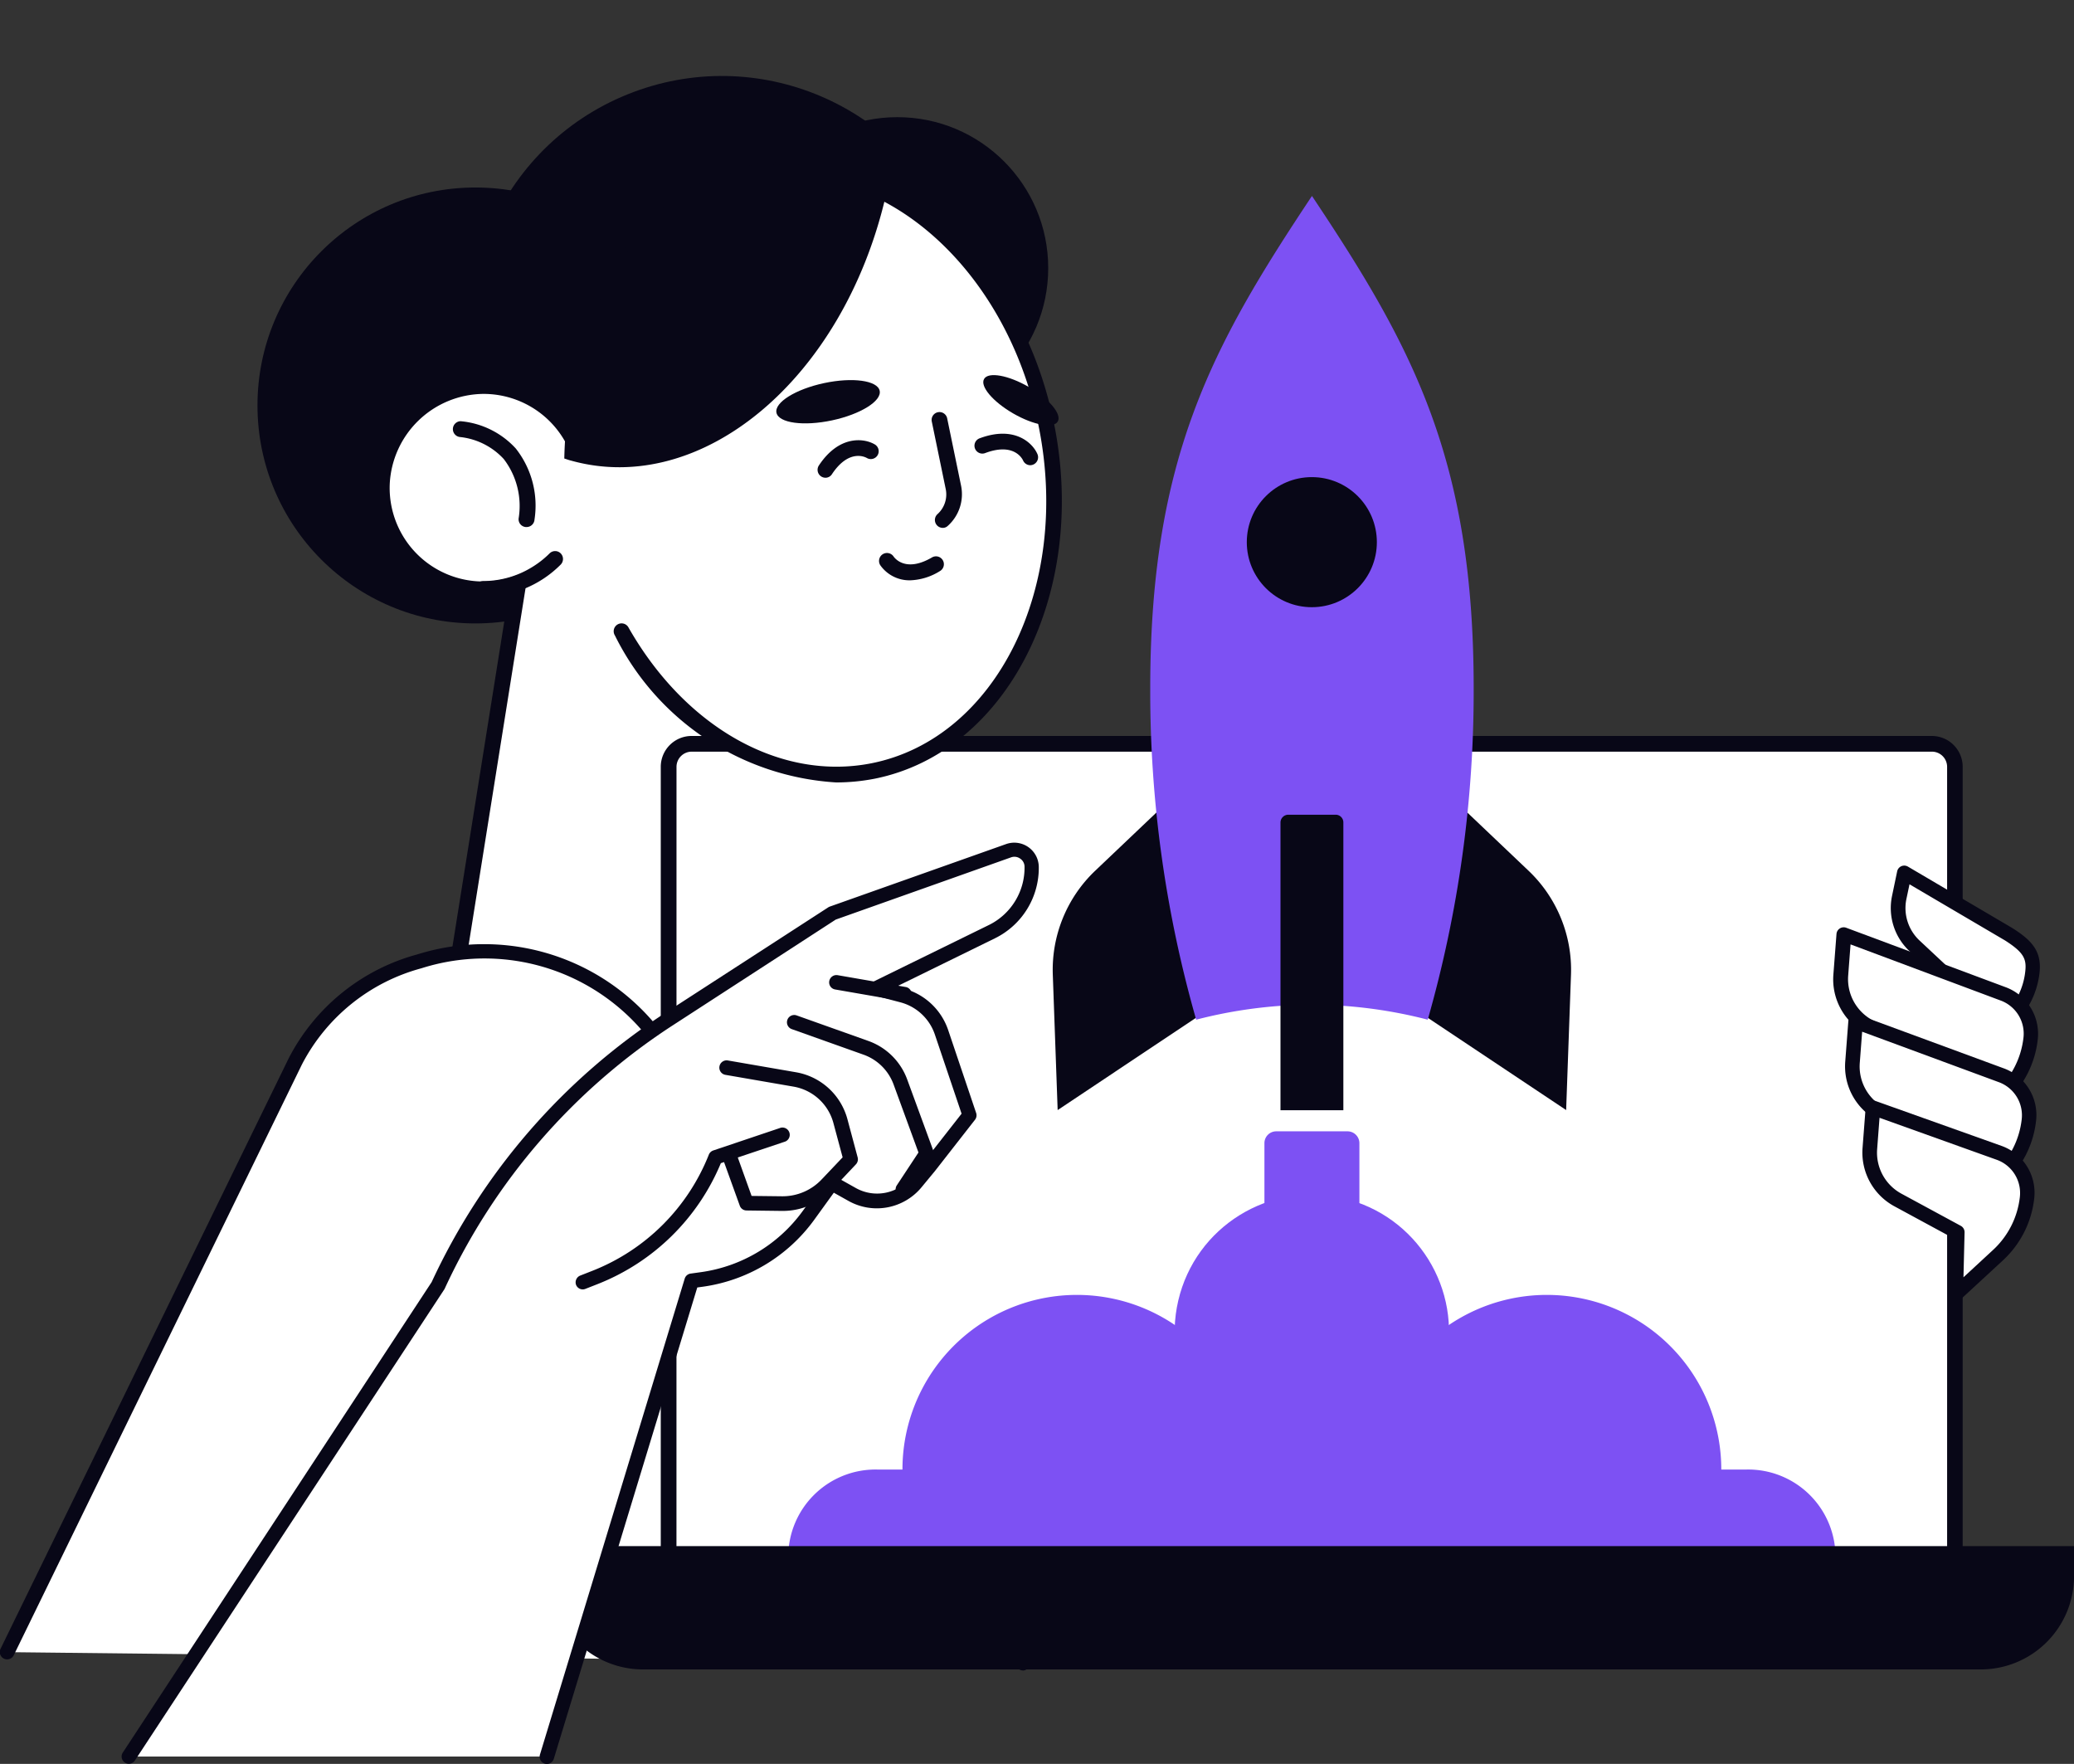 <svg xmlns="http://www.w3.org/2000/svg" width="47.041" height="40.001" viewBox="0 0 47.041 40.001"><rect x="0" y="0" width="47.041" height="40.001" fill="#333333" stroke="none"/><g id="Groupe_53978" data-name="Groupe 53978" transform="translate(0 0)"><circle id="Ellipse_375" data-name="Ellipse 375" cx="5.72" cy="5.72" r="5.72" transform="translate(8.93 4.278) rotate(-21.956)" fill="#080717"></circle><circle id="Ellipse_376" data-name="Ellipse 376" cx="4.943" cy="4.943" r="4.943" transform="translate(5.84 4.252)" fill="#080717"></circle><g id="Groupe_53954" data-name="Groupe 53954" transform="translate(8.479 8.576)"><path id="Trac&#xE9;_37810" data-name="Trac&#xE9; 37810" d="M57.1,44.177a2.3,2.3,0,0,0-2.141-1.417,2.306,2.306,0,1,0,.807,4.469L53.944,58.671l3.065.488a4.259,4.259,0,0,0,4.875-3.533L63.546,45.2Z" transform="translate(-52.488 -42.581)" fill="#fff"></path><path id="Trac&#xE9;_37811" data-name="Trac&#xE9; 37811" d="M56.759,58.48a4.439,4.439,0,0,1-.7-.056l-3.065-.488a.179.179,0,0,1-.148-.206L54.625,46.57a2.41,2.41,0,0,1-.572.069,2.486,2.486,0,0,1-2.483-2.585,2.509,2.509,0,0,1,2.468-2.384h.013A2.477,2.477,0,0,1,56.3,43.105l6.345,1.013a.179.179,0,0,1,.148.206L61.135,54.743A4.439,4.439,0,0,1,56.759,58.48Zm-3.533-.87,2.887.46a4.082,4.082,0,0,0,4.67-3.384l1.634-10.243-6.264-1a.179.179,0,0,1-.136-.107,2.121,2.121,0,0,0-1.963-1.309h-.012a2.148,2.148,0,0,0-2.113,2.04,2.122,2.122,0,0,0,2.856,2.082.184.184,0,0,1,.176.03.179.179,0,0,1,.062.166Z" transform="translate(-51.568 -41.67)" fill="#080717"></path></g><g id="Groupe_53955" data-name="Groupe 53955" transform="translate(0 21.43)"><path id="Trac&#xE9;_37812" data-name="Trac&#xE9; 37812" d="M1,136.746l6.537-13.392a4.47,4.47,0,0,1,2.815-2.269h0a4.913,4.913,0,0,1,5.584,2.017l8.1,13.9Z" transform="translate(-0.835 -120.709)" fill="#fff"></path><path id="Trac&#xE9;_37813" data-name="Trac&#xE9; 37813" d="M23.2,136.3a.163.163,0,0,1-.141-.082l-8.1-13.9a4.722,4.722,0,0,0-5.4-1.942,4.315,4.315,0,0,0-2.713,2.184L.311,135.955a.165.165,0,1,1-.3-.145l6.536-13.392a4.642,4.642,0,0,1,2.917-2.356,5.056,5.056,0,0,1,5.771,2.093l8.1,13.9a.166.166,0,0,1-.141.248Z" transform="translate(0.001 -119.848)" fill="#080717"></path></g><g id="Groupe_53956" data-name="Groupe 53956" transform="translate(14.987 16.689)"><path id="Trac&#xE9;_37814" data-name="Trac&#xE9; 37814" d="M121.417,111.515H92.24v-18.9a.526.526,0,0,1,.524-.525h28.129a.526.526,0,0,1,.525.525v18.9Z" transform="translate(-92.061 -91.912)" fill="#fff"></path><path id="Trac&#xE9;_37815" data-name="Trac&#xE9; 37815" d="M120.506,110.79H91.329a.18.18,0,0,1-.179-.179v-18.9a.7.7,0,0,1,.7-.7h28.129a.7.7,0,0,1,.7.7v18.9A.176.176,0,0,1,120.506,110.79Zm-29-.357h28.82V91.712a.345.345,0,0,0-.345-.345H91.852a.345.345,0,0,0-.345.345Z" transform="translate(-91.15 -91.01)" fill="#080717"></path></g><g id="Groupe_53958" data-name="Groupe 53958" transform="translate(23.876 4.444)"><g id="Groupe_53957" data-name="Groupe 53957" transform="translate(0 13.234)"><path id="Trac&#xE9;_37816" data-name="Trac&#xE9; 37816" d="M148.67,102.293l-3.349,2.233-.11-3.068a3.1,3.1,0,0,1,.963-2.361l2.175-2.067Z" transform="translate(-145.208 -97.03)" fill="#080717"></path><path id="Trac&#xE9;_37817" data-name="Trac&#xE9; 37817" d="M195.67,102.293l3.349,2.233.11-3.068a3.1,3.1,0,0,0-.964-2.361l-2.175-2.067Z" transform="translate(-187.373 -97.03)" fill="#080717"></path></g><path id="Trac&#xE9;_37818" data-name="Trac&#xE9; 37818" d="M162.337,34.88a10.608,10.608,0,0,1,2.627.34,27.122,27.122,0,0,0,1.042-7.517c0-5.212-1.4-7.766-3.668-11.163-2.264,3.4-3.668,5.952-3.668,11.163a27.06,27.06,0,0,0,1.042,7.517A10.561,10.561,0,0,1,162.337,34.88Z" transform="translate(-156.457 -16.54)" fill="#7d51f3"></path><path id="Trac&#xE9;_37819" data-name="Trac&#xE9; 37819" d="M177.87,101.88H176.8a.178.178,0,0,0-.178.178v6.523h1.426v-6.523A.174.174,0,0,0,177.87,101.88Z" transform="translate(-171.455 -87.848)" fill="#080717"></path><circle id="Ellipse_377" data-name="Ellipse 377" cx="1.475" cy="1.475" r="1.475" transform="translate(4.403 6.376)" fill="#080717"></circle></g><g id="Groupe_53959" data-name="Groupe 53959" transform="translate(17.924 29.366)"><path id="Trac&#xE9;_37820" data-name="Trac&#xE9; 37820" d="M119.332,176.029a2.687,2.687,0,0,0,0-5.373h-.123a3.957,3.957,0,0,0-7.654,1.414h-.566a1.98,1.98,0,1,0,0,3.959h8.343Z" transform="translate(-109.01 -168.11)" fill="#7d51f3"></path><path id="Trac&#xE9;_37821" data-name="Trac&#xE9; 37821" d="M176.487,176.029a2.687,2.687,0,1,1,0-5.373h.123a3.957,3.957,0,0,1,7.654,1.414h.566a1.98,1.98,0,1,1,0,3.959h-8.343Z" transform="translate(-163.147 -168.11)" fill="#7d51f3"></path></g><path id="Trac&#xE9;_37822" data-name="Trac&#xE9; 37822" d="M75.83,202.76v.686a2.116,2.116,0,0,0,2.11,2.11h30.354a2.116,2.116,0,0,0,2.11-2.11v-.686Z" transform="translate(-63.362 -167.697)" fill="#080717"></path><circle id="Ellipse_378" data-name="Ellipse 378" cx="3.111" cy="3.111" r="3.111" transform="translate(26.016 32.522) rotate(-76.827)" fill="#7d51f3"></circle><path id="Trac&#xE9;_37823" data-name="Trac&#xE9; 37823" d="M176.306,145.55h-1.618a.268.268,0,0,0-.268.268v4.489a.268.268,0,0,0,.268.268h1.618a.268.268,0,0,0,.268-.268v-4.489A.27.27,0,0,0,176.306,145.55Z" transform="translate(-145.741 -119.894)" fill="#7d51f3"></path><g id="Groupe_53960" data-name="Groupe 53960" transform="translate(10.255 9.551)"><path id="Trac&#xE9;_37824" data-name="Trac&#xE9; 37824" d="M64.053,50h-.016a.177.177,0,0,1-.161-.194,1.751,1.751,0,0,0-.337-1.348,1.574,1.574,0,0,0-1-.5.18.18,0,0,1,.02-.358,1.924,1.924,0,0,1,1.251.617,2.09,2.09,0,0,1,.426,1.616A.18.18,0,0,1,64.053,50Z" transform="translate(-62.368 -47.599)" fill="#080717"></path></g><circle id="Ellipse_379" data-name="Ellipse 379" cx="3.422" cy="3.422" r="3.422" transform="translate(16.931 2.657)" fill="#080717"></circle><g id="Groupe_53961" data-name="Groupe 53961" transform="translate(10.781 12.501)"><path id="Trac&#xE9;_37825" data-name="Trac&#xE9; 37825" d="M65.749,66.572a.179.179,0,0,1,0-.358,2.115,2.115,0,0,0,1.082-.3,2.138,2.138,0,0,0,.423-.327.178.178,0,0,1,.253,0,.181.181,0,0,1,0,.253,2.468,2.468,0,0,1-1.758.728Z" transform="translate(-65.57 -65.538)" fill="#080717"></path></g><g id="Groupe_53962" data-name="Groupe 53962" transform="translate(12.858 3.661)"><path id="Trac&#xE9;_37826" data-name="Trac&#xE9; 37826" d="M79.3,18.065c.312-2.595,1.848-4.681,4.038-5.123,2.922-.589,5.9,1.968,6.657,5.712s-1,7.256-3.921,7.846c-2.192.442-4.415-.886-5.709-3.157Z" transform="translate(-79.12 -12.68)" fill="#fff"></path><path id="Trac&#xE9;_37827" data-name="Trac&#xE9; 37827" d="M84.31,25.86a6.007,6.007,0,0,1-5.018-3.331.179.179,0,1,1,.311-.176c1.3,2.279,3.464,3.482,5.518,3.07,2.82-.569,4.517-3.994,3.782-7.636s-3.625-6.139-6.447-5.572c-2.054.414-3.583,2.364-3.9,4.969a.179.179,0,0,1-.355-.043c.332-2.761,1.973-4.832,4.181-5.276,3.012-.608,6.093,2.017,6.868,5.852s-1.049,7.448-4.061,8.057A4.563,4.563,0,0,1,84.31,25.86Z" transform="translate(-78.202 -11.777)" fill="#080717"></path></g><path id="Trac&#xE9;_37828" data-name="Trac&#xE9; 37828" d="M77.84,18.821c.053.016.1.035.158.049,2.961.822,6.151-1.846,7.123-5.962.012-.046.02-.094.03-.14a4.36,4.36,0,0,0-3.111-.531C79.566,12.78,77.911,15.534,77.84,18.821Z" transform="translate(-65.041 -8.423)" fill="#080717"></path><path id="Trac&#xE9;_37829" data-name="Trac&#xE9; 37829" d="M135.657,41.331c-.1.166.2.518.661.784s.914.347,1.01.181-.2-.518-.661-.784S135.754,41.165,135.657,41.331Z" transform="translate(-113.336 -32.738)" fill="#080717"></path><path id="Trac&#xE9;_37830" data-name="Trac&#xE9; 37830" d="M107.092,42.674c.049.233.615.311,1.261.173s1.13-.439,1.08-.672-.615-.311-1.261-.173S107.043,42.441,107.092,42.674Z" transform="translate(-89.481 -33.314)" fill="#080717"></path><g id="Groupe_53963" data-name="Groupe 53963" transform="translate(21.131 9.345)"><path id="Trac&#xE9;_37831" data-name="Trac&#xE9; 37831" d="M128.771,48.974a.179.179,0,0,1-.12-.312.6.6,0,0,0,.186-.569l-.316-1.531a.178.178,0,1,1,.349-.072l.316,1.531a.963.963,0,0,1-.3.906A.16.16,0,0,1,128.771,48.974Z" transform="translate(-128.518 -46.348)" fill="#080717"></path></g><g id="Groupe_53964" data-name="Groupe 53964" transform="translate(18.545 9.984)"><path id="Trac&#xE9;_37832" data-name="Trac&#xE9; 37832" d="M112.97,51.079a.182.182,0,0,1-.1-.03.18.18,0,0,1-.051-.248c.464-.7,1.033-.618,1.269-.477a.178.178,0,0,1-.181.307c-.043-.025-.411-.206-.791.367A.172.172,0,0,1,112.97,51.079Z" transform="translate(-112.791 -50.229)" fill="#080717"></path></g><g id="Groupe_53965" data-name="Groupe 53965" transform="translate(22.11 9.835)"><path id="Trac&#xE9;_37833" data-name="Trac&#xE9; 37833" d="M135.731,50.038a.179.179,0,0,1-.164-.107c-.02-.044-.21-.409-.853-.171a.179.179,0,1,1-.125-.335c.788-.291,1.2.112,1.305.365a.18.18,0,0,1-.1.235A.182.182,0,0,1,135.731,50.038Z" transform="translate(-134.472 -49.323)" fill="#080717"></path></g><g id="Groupe_53966" data-name="Groupe 53966" transform="translate(19.939 12.546)"><path id="Trac&#xE9;_37834" data-name="Trac&#xE9; 37834" d="M121.972,66.43a.809.809,0,0,1-.679-.339.179.179,0,0,1,.3-.2c.028.039.278.367.871.02a.179.179,0,1,1,.181.309A1.354,1.354,0,0,1,121.972,66.43Z" transform="translate(-121.264 -65.816)" fill="#080717"></path></g><g id="Groupe_53971" data-name="Groupe 53971" transform="translate(41.59 19.631)"><g id="Groupe_53967" data-name="Groupe 53967" transform="translate(1.299)"><path id="Trac&#xE9;_37835" data-name="Trac&#xE9; 37835" d="M263.582,112.81l-.03,1.185.807-.745a1.764,1.764,0,0,0,.556-1.1h0c.041-.375-.089-.572-.536-.857L262.01,109.9l-.117.561a1.171,1.171,0,0,0,.345,1.093Z" transform="translate(-261.701 -109.736)" fill="#fff"></path><path id="Trac&#xE9;_37836" data-name="Trac&#xE9; 37836" d="M262.7,113.328a.161.161,0,0,1-.067-.015.164.164,0,0,1-.1-.155l.026-1.111-1.291-1.205a1.337,1.337,0,0,1-.395-1.246l.117-.561a.164.164,0,0,1,.243-.109l2.369,1.394c.444.281.671.526.617,1.016a1.932,1.932,0,0,1-.607,1.2l-.807.745A.153.153,0,0,1,262.7,113.328Zm-1.43-4-.071.337a1.009,1.009,0,0,0,.3.939l1.343,1.256a.169.169,0,0,1,.053.123l-.02.8.521-.482a1.59,1.59,0,0,0,.5-1c.031-.281-.035-.429-.46-.7Z" transform="translate(-260.849 -108.905)" fill="#080717"></path></g><g id="Groupe_53968" data-name="Groupe 53968" transform="translate(0 1.391)"><path id="Trac&#xE9;_37837" data-name="Trac&#xE9; 37837" d="M256.685,121.5l-.035,1.407.959-.885a2.094,2.094,0,0,0,.659-1.307h0a.968.968,0,0,0-.636-1.018l-3.6-1.342-.071.926a1.218,1.218,0,0,0,.635,1.164Z" transform="translate(-253.792 -118.196)" fill="#fff"></path><path id="Trac&#xE9;_37838" data-name="Trac&#xE9; 37838" d="M255.8,122.244a.161.161,0,0,1-.067-.015.164.164,0,0,1-.1-.155l.031-1.3-2-1a1.387,1.387,0,0,1-.725-1.324l.071-.926a.164.164,0,0,1,.222-.141l3.6,1.342a1.127,1.127,0,0,1,.743,1.189,2.248,2.248,0,0,1-.712,1.409l-.959.885A.154.154,0,0,1,255.8,122.244Zm-2.471-4.484-.054.709a1.058,1.058,0,0,0,.549,1.008l2.083,1.049a.162.162,0,0,1,.09.151l-.025,1.019.672-.622a1.924,1.924,0,0,0,.607-1.2.8.8,0,0,0-.528-.845Z" transform="translate(-252.946 -117.365)" fill="#080717"></path></g><g id="Groupe_53969" data-name="Groupe 53969" transform="translate(0.261 3.371)"><path id="Trac&#xE9;_37839" data-name="Trac&#xE9; 37839" d="M257.959,133.425l-.035,1.407.959-.885a2.094,2.094,0,0,0,.659-1.307h0a.968.968,0,0,0-.636-1.018l-3.293-1.213-.071.926a1.22,1.22,0,0,0,.635,1.164Z" transform="translate(-255.374 -130.245)" fill="#fff"></path><path id="Trac&#xE9;_37840" data-name="Trac&#xE9; 37840" d="M257.088,134.16a.161.161,0,0,1-.067-.015.164.164,0,0,1-.1-.155l.031-1.306-1.692-.876a1.386,1.386,0,0,1-.723-1.322l.071-.926a.166.166,0,0,1,.222-.143l3.293,1.213a1.127,1.127,0,0,1,.743,1.19,2.248,2.248,0,0,1-.712,1.409l-.959.885A.157.157,0,0,1,257.088,134.16Zm-2.167-4.357-.054.709a1.058,1.058,0,0,0,.549,1.008l1.781.922a.165.165,0,0,1,.089.15l-.025,1.019.672-.622a1.924,1.924,0,0,0,.607-1.2.8.8,0,0,0-.528-.845Z" transform="translate(-254.536 -129.408)" fill="#080717"></path></g><g id="Groupe_53970" data-name="Groupe 53970" transform="translate(0.653 5.325)"><path id="Trac&#xE9;_37841" data-name="Trac&#xE9; 37841" d="M259.905,145.111l-.035,1.407.959-.885a2.094,2.094,0,0,0,.659-1.307h0a.968.968,0,0,0-.636-1.018l-2.859-1.019-.071.926a1.22,1.22,0,0,0,.635,1.164Z" transform="translate(-257.754 -142.125)" fill="#fff"></path><path id="Trac&#xE9;_37842" data-name="Trac&#xE9; 37842" d="M259.033,145.846a.161.161,0,0,1-.067-.015.164.164,0,0,1-.1-.155l.031-1.307-1.259-.682a1.386,1.386,0,0,1-.72-1.322l.071-.926a.163.163,0,0,1,.219-.141l2.859,1.019a1.128,1.128,0,0,1,.745,1.19,2.248,2.248,0,0,1-.712,1.409l-.959.885A.154.154,0,0,1,259.033,145.846Zm-1.73-4.165-.054.712a1.058,1.058,0,0,0,.549,1.008l1.348.73a.164.164,0,0,1,.086.148l-.025,1.019.672-.621a1.924,1.924,0,0,0,.607-1.2.8.8,0,0,0-.528-.845Z" transform="translate(-256.916 -141.288)" fill="#080717"></path></g></g><g id="Groupe_53977" data-name="Groupe 53977" transform="translate(2.759 19.104)"><g id="Groupe_53972" data-name="Groupe 53972"><path id="Trac&#xE9;_37843" data-name="Trac&#xE9; 37843" d="M27.254,127.27l3.283-10.793.238-.033A3.588,3.588,0,0,0,33.183,115l.533-.737.46.258a1.152,1.152,0,0,0,1.452-.271l.3-.36.911-1.166-.633-1.876a1.3,1.3,0,0,0-.9-.84l-.59-.155,2.641-1.294a1.608,1.608,0,0,0,.894-1.468.393.393,0,0,0-.523-.363l-3.994,1.416-3.706,2.4a14.405,14.405,0,0,0-5.238,6.042L17.77,127.268h9.484Z" transform="translate(-17.607 -106.538)" fill="#fff"></path><path id="Trac&#xE9;_37844" data-name="Trac&#xE9; 37844" d="M26.425,126.6a.159.159,0,0,1-.048-.007.165.165,0,0,1-.11-.206l3.283-10.793a.163.163,0,0,1,.135-.115l.238-.033a3.435,3.435,0,0,0,2.3-1.381l.533-.737a.167.167,0,0,1,.214-.048l.46.258a.986.986,0,0,0,1.245-.233l.3-.36.855-1.092-.605-1.792a1.131,1.131,0,0,0-.788-.735l-.59-.155a.165.165,0,0,1-.03-.307l2.641-1.294a1.448,1.448,0,0,0,.8-1.319.22.22,0,0,0-.1-.183.224.224,0,0,0-.206-.028l-3.976,1.411-3.69,2.394a14.228,14.228,0,0,0-5.179,5.975.136.136,0,0,1-.012.021L17.08,126.521a.164.164,0,0,1-.275-.179l7.006-10.671a14.571,14.571,0,0,1,5.293-6.1l3.706-2.4a.165.165,0,0,1,.035-.016l3.994-1.416a.556.556,0,0,1,.742.515,1.777,1.777,0,0,1-.987,1.618l-2.244,1.1.161.041a1.457,1.457,0,0,1,1.016.947l.633,1.876a.164.164,0,0,1-.026.155l-.911,1.166-.3.363a1.315,1.315,0,0,1-1.659.311l-.332-.186-.447.618a3.762,3.762,0,0,1-2.517,1.513l-.133.018L26.582,126.48A.165.165,0,0,1,26.425,126.6Z" transform="translate(-16.779 -105.701)" fill="#080717"></path></g><g id="Groupe_53973" data-name="Groupe 53973" transform="translate(15.085 3.912)"><path id="Trac&#xE9;_37845" data-name="Trac&#xE9; 37845" d="M111.158,133.614a.154.154,0,0,1-.09-.028.164.164,0,0,1-.046-.229l.49-.743-.564-1.542a1.13,1.13,0,0,0-.684-.677l-1.629-.58a.165.165,0,0,1,.11-.311l1.629.58a1.458,1.458,0,0,1,.883.875l.594,1.62a.164.164,0,0,1-.016.146l-.536.812A.161.161,0,0,1,111.158,133.614Z" transform="translate(-108.524 -129.494)" fill="#080717"></path></g><g id="Groupe_53974" data-name="Groupe 53974" transform="translate(13.556 4.942)"><path id="Trac&#xE9;_37846" data-name="Trac&#xE9; 37846" d="M100.662,139.172h-.018l-.8-.01a.163.163,0,0,1-.153-.109L99.311,138a.164.164,0,1,1,.309-.112l.339.944.689.008h.015a1.218,1.218,0,0,0,.886-.383l.475-.5-.21-.781a1.136,1.136,0,0,0-.9-.822l-1.549-.268a.165.165,0,0,1,.056-.326l1.549.268a1.465,1.465,0,0,1,1.162,1.061l.233.87a.167.167,0,0,1-.039.156l-.539.571A1.533,1.533,0,0,1,100.662,139.172Z" transform="translate(-99.227 -135.757)" fill="#080717"></path></g><g id="Groupe_53975" data-name="Groupe 53975" transform="translate(10.297 6.472)"><path id="Trac&#xE9;_37847" data-name="Trac&#xE9; 37847" d="M79.565,148.725a.164.164,0,0,1-.153-.1.166.166,0,0,1,.094-.214l.278-.109a4.685,4.685,0,0,0,2.636-2.627.165.165,0,0,1,.1-.1l1.509-.508a.165.165,0,1,1,.105.312l-1.439.483a5.016,5.016,0,0,1-2.792,2.741l-.278.109A.166.166,0,0,1,79.565,148.725Z" transform="translate(-79.401 -145.06)" fill="#080717"></path></g><g id="Groupe_53976" data-name="Groupe 53976" transform="translate(16.047 3.007)"><path id="Trac&#xE9;_37848" data-name="Trac&#xE9; 37848" d="M116.08,124.582a.16.16,0,0,1-.028,0l-1.542-.268a.163.163,0,0,1-.133-.191.166.166,0,0,1,.191-.133l1.542.268a.163.163,0,0,1,.133.191A.167.167,0,0,1,116.08,124.582Z" transform="translate(-114.374 -123.986)" fill="#080717"></path></g></g></g></svg>